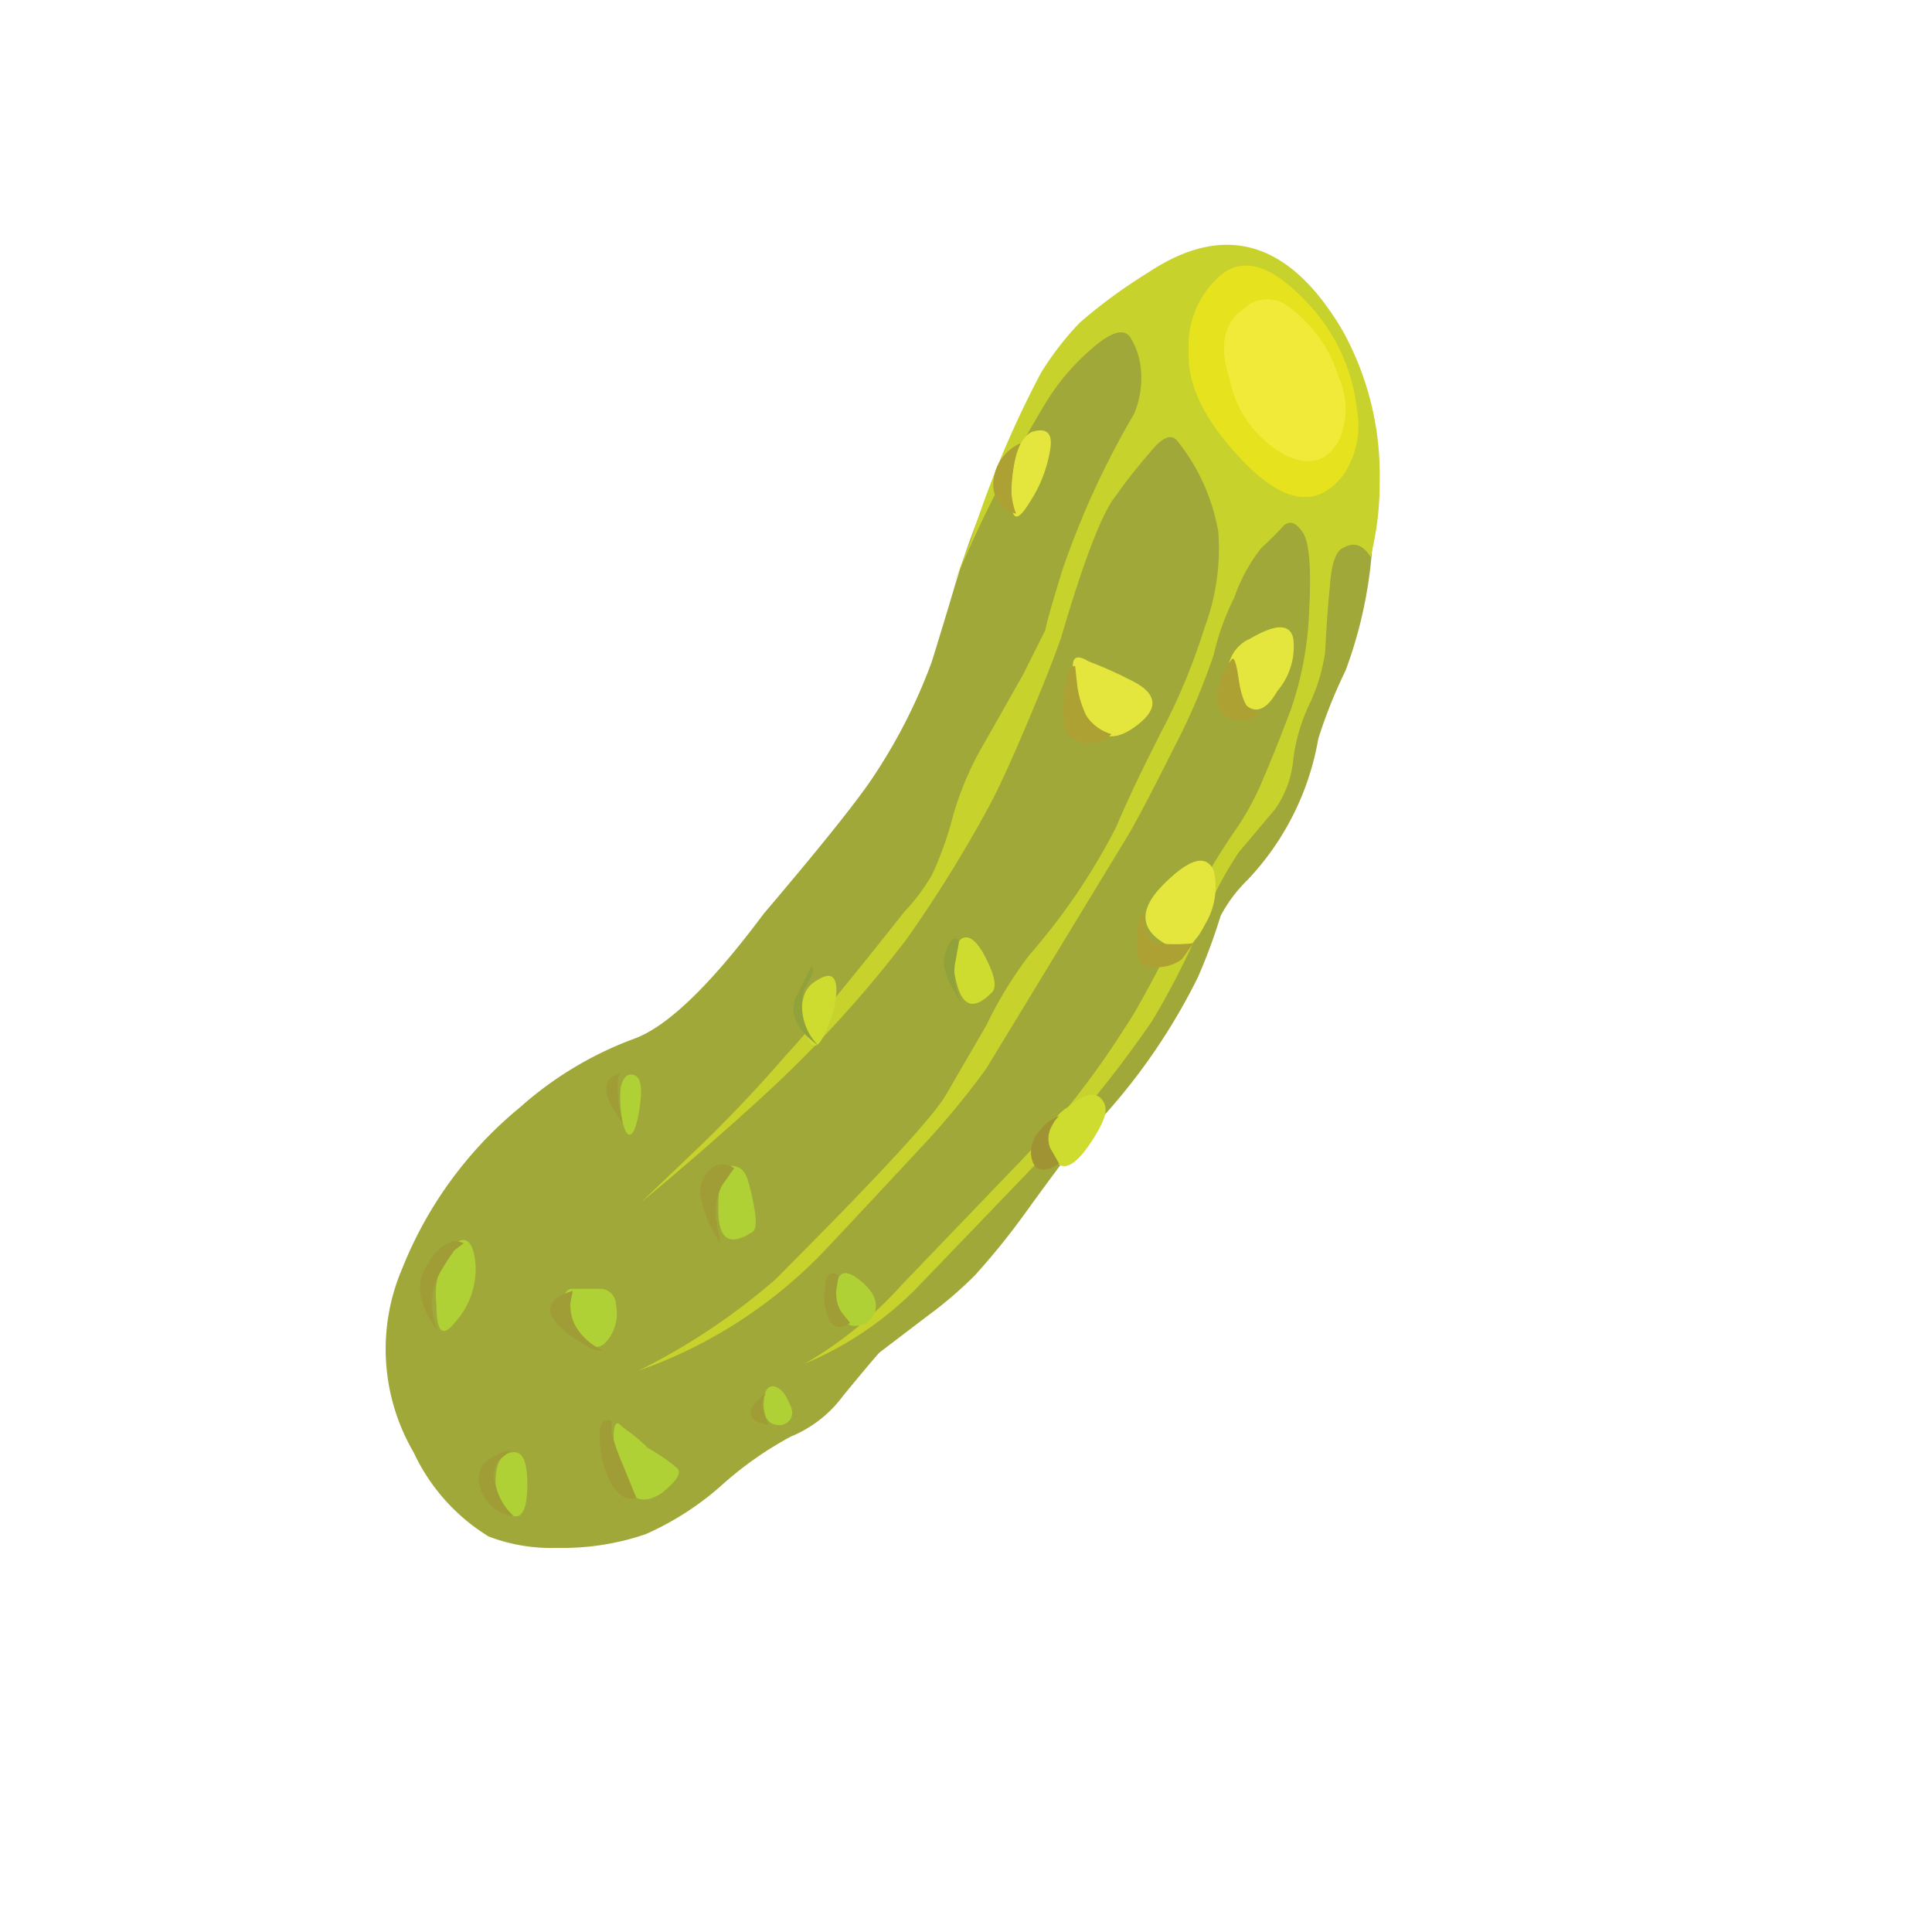 <svg height="85" viewBox="0 0 85 85" width="85" xmlns="http://www.w3.org/2000/svg"><path d="m53.8 11.1q3.4.3 5.2 4.1a16.4 16.4 0 0 1 1.4 8.4 19.4 19.4 0 0 1 -1.2 5.9 21.9 21.9 0 0 0 -1.2 3 12 12 0 0 1 -3.1 6.2 6.3 6.3 0 0 0 -1.2 1.6 24.6 24.6 0 0 1 -1 2.7 26.9 26.9 0 0 1 -5.3 7.3q-.5.6-2.1 2.8a32.6 32.6 0 0 1 -2.4 3 17.8 17.8 0 0 1 -2.1 1.8l-2.1 1.6q-.2.2-1.6 1.9a5.4 5.4 0 0 1 -2.3 1.8 15.5 15.5 0 0 0 -3 2.1 12.8 12.8 0 0 1 -3.4 2.2 11.3 11.3 0 0 1 -3.9.6 7.7 7.7 0 0 1 -3-.5 8.6 8.6 0 0 1 -3.3-3.7 9 9 0 0 1 -.5-8.1 17.6 17.6 0 0 1 5.2-7.1 15.7 15.7 0 0 1 5-3q2.2-.8 5.7-5.5 3.4-4 4.6-5.7a24 24 0 0 0 2.8-5.4q.8-2.6 1-3.3a40.6 40.6 0 0 1 2.5-6.3 22 22 0 0 1 2.5-4.4 13.5 13.5 0 0 1 3.1-2.6 6.3 6.3 0 0 1 3.7-1.4z" fill="#9fa838"/><path d="m51.8 19.4q-.4-.5-1.2.5a23.7 23.7 0 0 0 -1.5 1.9q-.9 1.1-2.4 6.2-.4 1.2-1.5 3.8t-1.7 3.7a58 58 0 0 1 -3.6 5.8 52.4 52.4 0 0 1 -6.3 6.9q-2.5 2.3-5.4 4.7l2.1-2a61.4 61.4 0 0 0 4.3-4.5q1.4-1.5 5.2-6.3a9 9 0 0 0 1.2-1.6 14.9 14.9 0 0 0  .9-2.5 13.7 13.7 0 0 1 1.4-3.3l1.7-3q .7-1.4 1-2 0-.2.7-2.5a37.4 37.4 0 0 1 3.2-7 4.1 4.1 0 0 0  .3-1.9 3.2 3.2 0 0 0 -.5-1.5q-.4-.5-1.5.4a10.1 10.1 0 0 0 -2.3 2.7 61.7 61.7 0 0 0 -3.9 7.7l.7-1.8a44.8 44.8 0 0 1 3.1-7.4 13.3 13.3 0 0 1 1.7-2.2 22.9 22.9 0 0 1 3-2.2q5.1-3.4 8.6 2.6a13.1 13.1 0 0 1 1.6 6.6 13.1 13.1 0 0 1 -.4 3.3q-.5-.8-1.2-.4-.5.2-.6 1.8-.1.9-.2 2.8a7.9 7.9 0 0 1 -.7 2.3 8 8 0 0 0 -.7 2.4 4.5 4.5 0 0 1 -.8 2.2l-1.6 1.9a16.9 16.9 0 0 0 -1.7 3.3 35.1 35.1 0 0 1 -2.1 4.1 49.7 49.7 0 0 1 -5.4 6.6l-5 5.2a15.2 15.2 0 0 1 -4.9 3.3 17.7 17.7 0 0 0 4.3-3.5l4.8-5a37.3 37.3 0 0 0 5-6.3q.7-1 2.6-4.8a28 28 0 0 1 2.2-3.8 12.2 12.2 0 0 0 1.3-2.4q.4-.9 1.2-3a15 15 0 0 0  .8-4.4c.1-1.8 0-3-.3-3.4s-.5-.5-.8-.3a13.1 13.1 0 0 1 -1 1 7.4 7.4 0 0 0 -1.2 2.2 11 11 0 0 0 -.9 2.5 27.9 27.9 0 0 1 -1.7 4q-1.5 3-2.1 4l-6.2 10.2a35.5 35.5 0 0 1 -2.8 3.4q-2.7 2.9-4.3 4.6a20.8 20.8 0 0 1 -8.2 5.3 28.4 28.4 0 0 0 6-4q6.6-6.6 7.5-8.1l1.8-3.1a17.7 17.7 0 0 1 1.9-3.1 27.8 27.8 0 0 0 3.8-5.6q.8-1.9 2.3-4.8a27.8 27.8 0 0 0 1.6-4 9.9 9.9 0 0 0  .6-4.2 8.8 8.8 0 0 0 -1.8-4z" fill="#c8d22c"/><path d="m59.1 20.9q-1.7 2.2-4.4-.6-2.5-2.6-2.4-4.8a4.1 4.1 0 0 1 1.3-3.3q1.5-1.4 3.8 1a8.1 8.1 0 0 1 2.3 4.8 3.9 3.9 0 0 1 -.6 2.9z" fill="#e6e21e"/><path d="m58.9 19.4q-.8 1.4-2.4.6a4.9 4.9 0 0 1 -2.4-3.3q-.7-2.2.6-3.1a1.5 1.5 0 0 1 2-.1 6 6 0 0 1 2.2 3.1 3.4 3.4 0 0 1 0 2.8z" fill="#f2ea39"/><path d="m48.1 50.1q-1.2 1.9-1.8.8a1.7 1.7 0 0 1  .7-2.2c.7-.6 1.2-.7 1.5-.3s.1.9-.4 1.7z" fill="#cedb2f"/><path d="m51.4 41.6q-1.9-1-.2-2.7t2.2-.6a3.2 3.2 0 0 1 -.4 2.4q-.7 1.4-1.6.9z" fill="#e4e53d"/><path d="m54.6 30.8a1.6 1.6 0 0 1  .4-2.7q1.7-1 1.9 0a3 3 0 0 1 -.7 2.3q-.8 1.4-1.6.4z" fill="#e4e53d"/><path d="m49.9 32q-2.1 1.5-2.7-2.7c0-.4.2-.5.7-.2a18.3 18.3 0 0 1 1.8.8q1.9.9.2 2.1z" fill="#e4e53d"/><path d="m36.8 56.6q.1-1 1-.3t.7 1.4a.9.9 0 0 1 -1.1.6q-.7-.3-.6-1.7z" fill="#b0d135"/><path d="m25.2 56.7h1.2a.7.7 0 0 1  .7.7 1.9 1.9 0 0 1 -.4 1.6q-.5.6-1.1-.2a3.1 3.1 0 0 1 -.8-1.5q0-.6.4-.6z" fill="#b0d135"/><path d="m43.6 43.7q-1.1 1.1-1.5-.4t.2-2q .5-.3 1.1.9t.2 1.5z" fill="#cedb2f"/><path d="m34.3 62.7q-.7 0-.7-.9t.5-.8c.3.1.5.4.7.9s-.2.8-.5.8z" fill="#b0d135"/><path d="m29.1 65.7q-1.1.7-1.6-.4a4.6 4.6 0 0 1 -.5-2.1c0-.5.1-.7.3-.5s.6.4 1.2 1a8 8 0 0 1 1.3.9q.3.3-.7 1.1z" fill="#b0d135"/><path d="m22.6 66.7q-.8-.1-.8-1.4c0-.9.2-1.3.7-1.4s.7.4.7 1.4-.2 1.5-.6 1.4z" fill="#b0d135"/><path d="m33.1 54.2q-1.5 1-1.5-1c0-1.3.2-2 .7-1.9s.6.5.8 1.4.2 1.4 0 1.5z" fill="#b0d135"/><path d="m27.4 49.4a5.6 5.6 0 0 1 -.1-1.5c.1-.5.3-.7.6-.6s.4.6.2 1.7-.5 1.2-.7.4z" fill="#b0d135"/><path d="m36.4 45.2q-.6 1.6-1 0t .6-2.1q.8-.5.8.5a4.5 4.5 0 0 1 -.4 1.6z" fill="#cedb2f"/><path d="m45.3 22.1q-.9 1.5-.8-.6t.9-2.5q1-.3.8.8a5.9 5.9 0 0 1 -.9 2.3z" fill="#e4e53d"/><path d="m20 58.2q-.8 1-.8-.8a3.6 3.6 0 0 1  .7-2.6q.8-.7 1 .6a3.5 3.5 0 0 1 -.9 2.8z" fill="#b0d135"/><path d="m54.2 29c .1-.1.2.2.3.9s.3 1.2.5 1.3l.5.2q-1.1.6-1.7 0a1.1 1.1 0 0 1 -.2-1.1 3.2 3.2 0 0 1  .6-1.3z" fill="#aea133"/><path d="m50.3 40.2.1.7c.1.4.3.6.5.6a7.7 7.7 0 0 0 1.6 0l-.5.7a1.8 1.8 0 0 1 -1.5.3c-.4-.1-.5-.4-.5-1.1s.1-1 .3-1.2z" fill="#aea133"/><path d="m46.6 49.1a1.3 1.3 0 0 0 -.3.4 1.1 1.1 0 0 0 -.1 1l .4.7q-1 .6-1.2-.2a1.3 1.3 0 0 1  .3-1.2 1.9 1.9 0 0 1  .9-.7z" fill="#a09333"/><path d="m36.9 56.1-.1.6a1.6 1.6 0 0 0  .2 1l .4.5q-.6.4-.9-.1a2.3 2.3 0 0 1 -.2-1.4q0-.9.6-.6z" fill="#a09d36"/><path d="m47.3 29.3.1.9a4.3 4.3 0 0 0  .4 1.3 2 2 0 0 0 1.1.8 1.4 1.4 0 0 1 -1.7.2q-.5-.2-.4-1.7t.5-1.5z" fill="#aea133"/><path d="m44.9 19.5-.2.5a10.5 10.5 0 0 0 -.2 1.2 3.3 3.3 0 0 0  .2 1.4 1.3 1.3 0 0 1 -1-1.3 2 2 0 0 1 1.2-1.8z" fill="#aea133"/><path d="m36 46q-1.4-1-1-2.1l.7-1.4.1.2a4.1 4.1 0 0 1 -.4.8 2.5 2.5 0 0 0  .6 2.5z" fill="#92a23a"/><path d="m26.5 59.4c-.2.1-.6-.1-1.2-.5s-1-.8-1.1-1.2a.7.7 0 0 1  .5-.7 1.8 1.8 0 0 1  .5-.2l-.1.5a1.9 1.9 0 0 0  .2 1 2.6 2.6 0 0 0 1.2 1.1z" fill="#a09d36"/><path d="m34.1 61-.4.3a.8.8 0 0 0 -.1.8l.2.6q-1-.2-.7-.8a2.2 2.2 0 0 1  .6-.6z" fill="#a09d36"/><path d="m42.3 44.1c-.7-1-.9-1.7-.7-2.2q.2-.6.4-.6a.2.2 0 0 1  .2.1l-.2 1.1a3 3 0 0 0  .3 1.6z" fill="#92a23a"/><path d="m27.4 49.4c-.6-.8-.8-1.3-.7-1.7a.6.6 0 0 1  .4-.4.4.4 0 0 1  .2-.1l-.1.2a5.6 5.6 0 0 0  .2 2z" fill="#a09d36"/><path d="m19.3 58.6q-1.4-1.8-.4-3.1a1.7 1.7 0 0 1 1.1-.9 1 1 0 0 1  .4.1l-.4.3a10.3 10.3 0 0 0 -.7 1.1 2.8 2.8 0 0 0 0 2.5z" fill="#a09d36"/><path d="m32.3 51.4-.5.7a2.5 2.5 0 0 0 -.3 1.5l.2 1.1a5.3 5.3 0 0 1 -.9-2.2 1.4 1.4 0 0 1  .4-1 .8.8 0 0 1 1.1-.1z" fill="#a09d36"/><path d="m26.9 62.5v.5a8.6 8.6 0 0 0  .4 1.2l.7 1.7q-.6.2-1.1-.6a4.5 4.5 0 0 1 -.5-1.8c-.1-.8.1-1.1.5-1z" fill="#a09d36"/><path d="m22.5 63.8-.5.4a1 1 0 0 0 -.2 1.1 2.6 2.6 0 0 0  .8 1.4 1.7 1.7 0 0 1 -1.5-1.4 1 1 0 0 1  .6-1.2 2.1 2.1 0 0 1  .8-.3z" fill="#a09d36"/></svg>